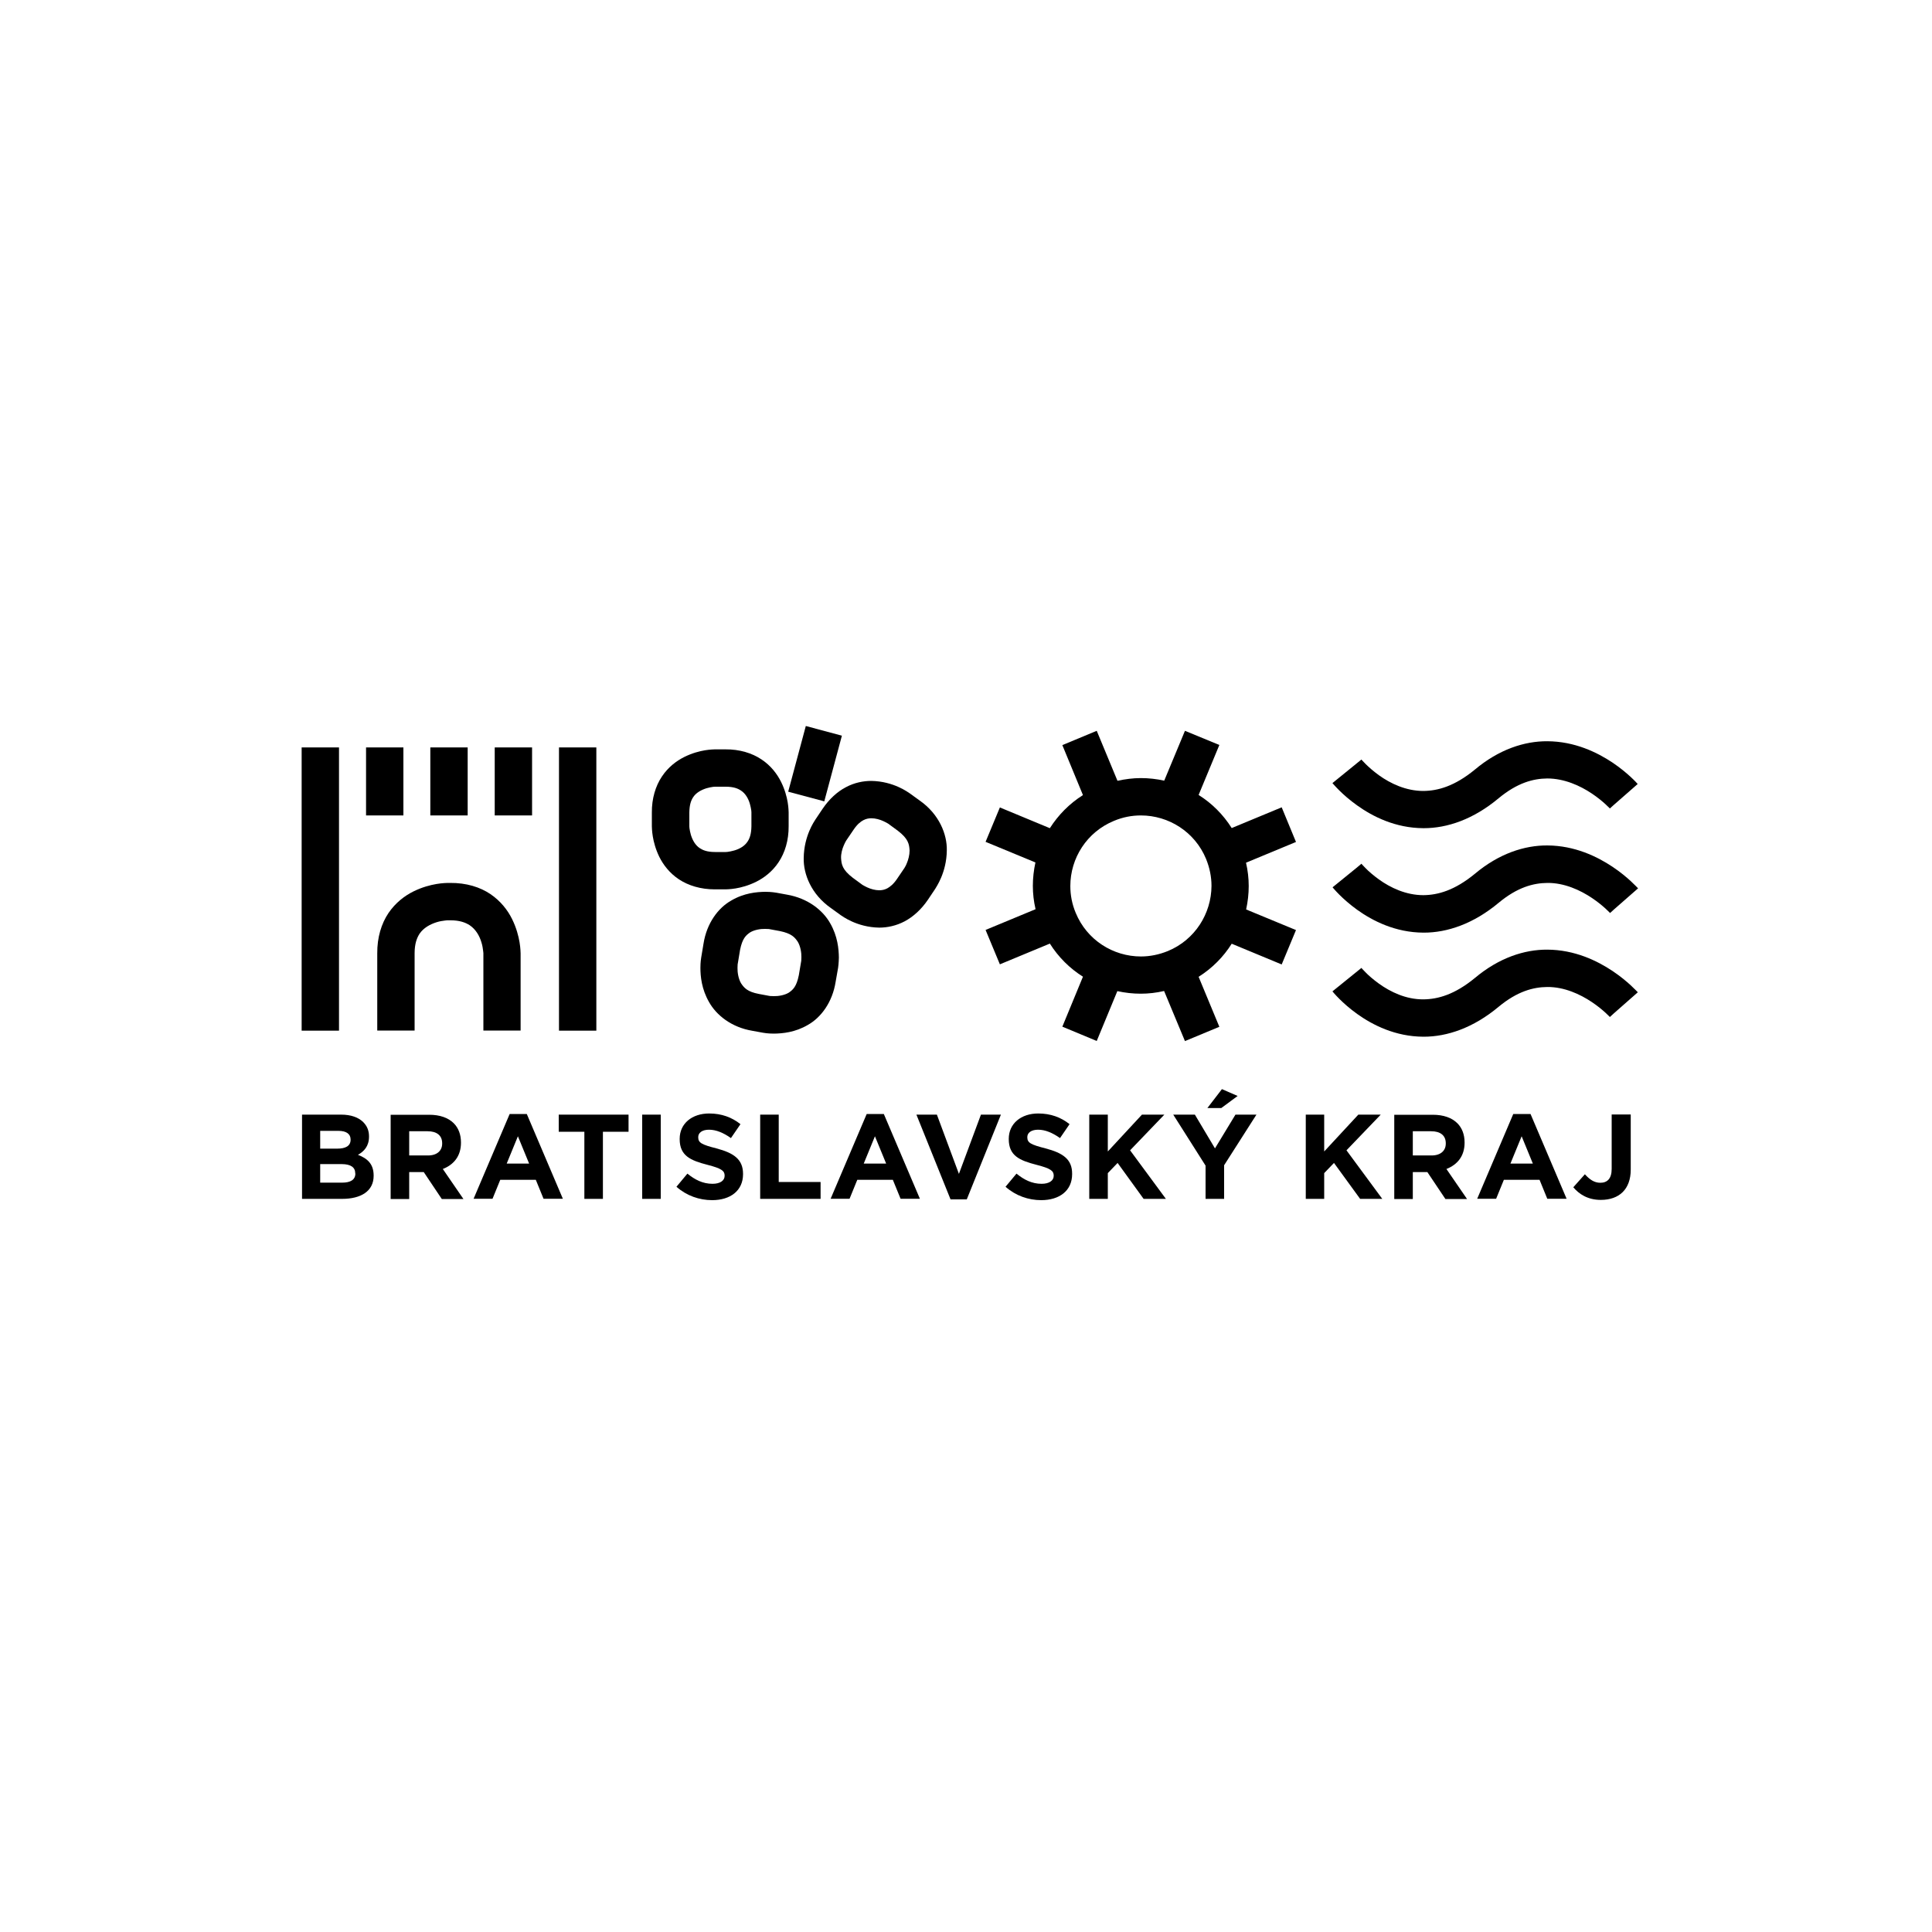 <?xml version="1.0" encoding="utf-8"?>
<!-- Generator: Adobe Illustrator 26.0.2, SVG Export Plug-In . SVG Version: 6.00 Build 0)  -->
<svg version="1.1" id="Layer_1" xmlns="http://www.w3.org/2000/svg" xmlns:xlink="http://www.w3.org/1999/xlink" x="0px" y="0px"
	 viewBox="0 0 150 150" style="enable-background:new 0 0 150 150;" xml:space="preserve">
<style type="text/css">
	.st0{clip-path:url(#SVGID_00000176763805229482189620000007384415204006960308_);}
	.st1{clip-path:url(#SVGID_00000101797636432390907760000017669994112130615698_);}
	.st2{clip-path:url(#SVGID_00000153701585184521871250000008636154907015179907_);}
	.st3{clip-path:url(#SVGID_00000051355249556631273690000012182347111454311067_);}
	.st4{clip-path:url(#SVGID_00000023259625905007214950000016277267978124094616_);}
	.st5{clip-path:url(#SVGID_00000121977256748459586440000009265591851239230652_);}
	.st6{clip-path:url(#SVGID_00000008130169801607435780000000272989801715484588_);}
</style>
<rect x="28.42" y="58.03" width="2.9" height="5.28"/>
<rect x="23.42" y="58.03" width="2.9" height="21.99"/>
<g>
	<defs>
		<rect id="SVGID_1_" x="23.42" y="56.37" width="103.74" height="36.8"/>
	</defs>
	<clipPath id="SVGID_00000079473001249499738350000007352642808589600407_">
		<use xlink:href="#SVGID_1_"  style="overflow:visible;"/>
	</clipPath>
	<path style="clip-path:url(#SVGID_00000079473001249499738350000007352642808589600407_);" d="M37.38,73.17
		c0.08,0.25,0.11,0.49,0.13,0.65c0.01,0.08,0.02,0.15,0.02,0.18c0,0.02,0,0.03,0,0.03v5.98h2.89v-5.99
		c-0.01-0.12,0.01-1.3-0.66-2.66c-0.33-0.67-0.87-1.39-1.68-1.94c-0.81-0.55-1.88-0.88-3.13-0.87h-0.19
		c-0.12,0.01-1.3-0.01-2.66,0.66c-0.67,0.33-1.39,0.87-1.94,1.68c-0.55,0.82-0.88,1.89-0.87,3.13v5.99h2.9v-5.99
		c0-0.77,0.18-1.2,0.38-1.52c0.31-0.46,0.82-0.74,1.33-0.9c0.25-0.08,0.49-0.11,0.65-0.13c0.08-0.01,0.14-0.01,0.18-0.02
		c0.02,0,0.03,0,0.03,0h0.18c0.77,0,1.2,0.18,1.52,0.38C36.94,72.15,37.23,72.66,37.38,73.17"/>
</g>
<rect x="33.41" y="58.03" width="2.9" height="5.28"/>
<rect x="43.4" y="58.03" width="2.9" height="21.99"/>
<rect x="38.41" y="58.03" width="2.9" height="5.28"/>
<g>
	<defs>
		<rect id="SVGID_00000156581911868324858740000017020418965539443617_" x="23.42" y="56.37" width="103.74" height="36.8"/>
	</defs>
	<clipPath id="SVGID_00000054250706159955941010000009552994731695302825_">
		<use xlink:href="#SVGID_00000156581911868324858740000017020418965539443617_"  style="overflow:visible;"/>
	</clipPath>
	<path style="clip-path:url(#SVGID_00000054250706159955941010000009552994731695302825_);" d="M65.51,65.64
		c0.06-0.14,0.11-0.24,0.15-0.31c0.02-0.03,0.03-0.06,0.04-0.07l0.57-0.84c0.29-0.43,0.55-0.63,0.76-0.74
		c0.21-0.11,0.41-0.15,0.63-0.15c0.31,0,0.66,0.1,0.92,0.22c0.13,0.06,0.24,0.12,0.31,0.16c0.03,0.02,0.05,0.03,0.07,0.04l0.75,0.55
		c0.82,0.63,0.88,1.04,0.91,1.54c0,0.34-0.1,0.71-0.21,0.97c-0.05,0.14-0.11,0.24-0.15,0.31c-0.02,0.03-0.03,0.06-0.04,0.07
		l-0.57,0.84c-0.29,0.43-0.55,0.62-0.76,0.74c-0.21,0.11-0.41,0.15-0.63,0.15c-0.31,0-0.66-0.1-0.92-0.22
		c-0.13-0.06-0.24-0.12-0.31-0.16c-0.03-0.02-0.06-0.03-0.07-0.04l-0.75-0.55c-0.82-0.63-0.88-1.04-0.91-1.54
		C65.29,66.28,65.39,65.91,65.51,65.64 M63.87,62.79l-0.57,0.85c-0.07,0.12-0.88,1.25-0.9,2.98c-0.03,1.25,0.59,2.82,2.11,3.88
		l0.76,0.55c0.12,0.07,1.24,0.94,2.99,0.97h0.01c0.61,0,1.31-0.14,1.97-0.49c0.67-0.36,1.29-0.92,1.8-1.67l0.57-0.85
		c0.06-0.12,0.88-1.25,0.9-2.98c0.03-1.25-0.59-2.82-2.11-3.88l-0.76-0.55c-0.12-0.07-1.24-0.94-2.99-0.97
		c-0.61,0-1.31,0.13-1.98,0.49C65,61.47,64.38,62.04,63.87,62.79"/>
	<path style="clip-path:url(#SVGID_00000054250706159955941010000009552994731695302825_);" d="M53.52,63.08
		c0.01-0.62,0.14-0.95,0.3-1.19c0.22-0.34,0.62-0.56,1.03-0.69c0.2-0.06,0.39-0.09,0.52-0.11c0.07-0.01,0.11-0.01,0.14-0.01
		c0,0,0.01,0,0.01,0h0.82c0.62,0,0.95,0.14,1.19,0.3c0.34,0.22,0.57,0.61,0.69,1.03c0.06,0.2,0.09,0.39,0.11,0.52
		c0.01,0.07,0.01,0.11,0.01,0.14c0,0.01,0,0.02,0,0.02v1.06c-0.01,0.62-0.14,0.95-0.3,1.19c-0.22,0.34-0.61,0.57-1.03,0.69
		c-0.2,0.06-0.39,0.09-0.52,0.11c-0.07,0.01-0.11,0.01-0.14,0.01c-0.01,0-0.02,0-0.02,0h-0.81c-0.62,0-0.95-0.14-1.19-0.3
		c-0.34-0.22-0.56-0.61-0.69-1.03c-0.06-0.2-0.09-0.39-0.11-0.52c-0.01-0.07-0.01-0.11-0.01-0.14c0-0.01,0-0.01,0-0.01V63.08z
		 M55.5,69.05h0.02h0.82c0.12-0.01,1.16,0.01,2.37-0.59c0.6-0.3,1.25-0.78,1.74-1.52c0.49-0.73,0.79-1.7,0.78-2.8v-1.07
		c-0.01-0.12,0.01-1.16-0.59-2.37c-0.3-0.6-0.78-1.25-1.52-1.74c-0.73-0.49-1.7-0.79-2.8-0.78h-0.82c-0.12,0.01-1.16-0.01-2.37,0.59
		c-0.6,0.3-1.25,0.78-1.74,1.52c-0.49,0.73-0.79,1.7-0.78,2.8v1.07c0.01,0.12-0.01,1.16,0.58,2.37c0.3,0.6,0.78,1.25,1.52,1.74
		C53.45,68.76,54.41,69.05,55.5,69.05"/>
	<path style="clip-path:url(#SVGID_00000054250706159955941010000009552994731695302825_);" d="M57.54,76.35
		c-0.21-0.35-0.29-0.86-0.28-1.2c0-0.11,0.01-0.21,0.01-0.27c0-0.02,0-0.04,0.01-0.05c0,0,0-0.01,0-0.01l0.18-1.08
		c0.18-0.89,0.46-1.13,0.78-1.35c0.33-0.2,0.81-0.28,1.16-0.27c0.13,0,0.23,0.01,0.29,0.01c0.03,0.01,0.05,0.01,0.06,0.01l0.81,0.15
		c0.91,0.19,1.15,0.49,1.38,0.83c0.21,0.35,0.29,0.86,0.28,1.2c0,0.12-0.01,0.21-0.01,0.27c-0.01,0.03-0.01,0.05-0.01,0.06
		l-0.18,1.07c-0.18,0.89-0.46,1.13-0.78,1.35c-0.33,0.2-0.81,0.28-1.16,0.27c-0.13,0-0.23-0.01-0.29-0.01
		c-0.03,0-0.05-0.01-0.06-0.01h-0.01h0l-0.8-0.15C58.02,77,57.77,76.69,57.54,76.35 M60,70.73l-0.12,0.66l0-0.01l-0.14,0.78
		L60,70.73z M60.09,80.25c0.66-0.01,1.64-0.09,2.64-0.68c1.01-0.57,1.9-1.75,2.15-3.35l0.19-1.08c0.01-0.06,0.05-0.36,0.06-0.8
		c-0.01-0.65-0.09-1.64-0.67-2.65c-0.57-1.02-1.74-1.95-3.36-2.23l-0.82-0.15c-0.06-0.01-0.39-0.07-0.87-0.07
		c-0.66,0.01-1.64,0.09-2.64,0.68c-1.01,0.57-1.9,1.75-2.15,3.35l-0.18,1.08c-0.01,0.06-0.06,0.36-0.06,0.8
		c0,0.65,0.09,1.64,0.67,2.65c0.57,1.02,1.74,1.96,3.36,2.23l0.82,0.15C59.28,80.19,59.61,80.25,60.09,80.25"/>
</g>
<rect x="60.63" y="57.84" transform="matrix(0.259 -0.966 0.966 0.259 -10.381 105.055)" width="5.28" height="2.9"/>
<g>
	<defs>
		<rect id="SVGID_00000072254968420657393170000006489391266196288171_" x="23.42" y="56.37" width="103.74" height="36.8"/>
	</defs>
	<clipPath id="SVGID_00000043423171030731485930000018442963354633249196_">
		<use xlink:href="#SVGID_00000072254968420657393170000006489391266196288171_"  style="overflow:visible;"/>
	</clipPath>
	<path style="clip-path:url(#SVGID_00000043423171030731485930000018442963354633249196_);" d="M90.67,73.84L90.67,73.84
		c-0.69,0.28-1.39,0.42-2.09,0.42c-2.15,0-4.19-1.27-5.06-3.38c-0.29-0.69-0.42-1.39-0.42-2.09c0-2.15,1.27-4.19,3.39-5.06
		c0.69-0.29,1.39-0.42,2.09-0.42c2.15,0,4.19,1.27,5.06,3.38c0.28,0.69,0.42,1.39,0.42,2.09C94.05,70.93,92.78,72.97,90.67,73.84
		 M99.51,62.68l-3.88,1.61c-0.67-1.06-1.55-1.93-2.57-2.57l1.61-3.88L92,56.74l-1.61,3.87c-0.59-0.13-1.2-0.2-1.82-0.2
		c-0.6,0-1.21,0.08-1.81,0.21l-1.61-3.88l-2.67,1.11l1.6,3.88c-1.06,0.67-1.92,1.55-2.57,2.57l-3.88-1.61l-1.11,2.67l3.87,1.6
		c-0.13,0.6-0.2,1.21-0.2,1.82c0,0.6,0.07,1.21,0.21,1.81l-3.88,1.61l1.11,2.67l3.88-1.61c0.67,1.06,1.55,1.93,2.57,2.57l-1.6,3.88
		l2.67,1.11l1.6-3.87c0.59,0.13,1.2,0.2,1.82,0.2c0.6,0,1.21-0.07,1.81-0.21L92,80.83l2.67-1.11l-1.61-3.88
		c1.06-0.67,1.93-1.55,2.57-2.57l3.88,1.61l1.11-2.67l-3.87-1.6c0.13-0.6,0.2-1.21,0.2-1.82c0-0.6-0.07-1.21-0.21-1.81l3.88-1.61
		L99.51,62.68z"/>
	<path style="clip-path:url(#SVGID_00000043423171030731485930000018442963354633249196_);" d="M125.2,67.3
		c-1.2-0.8-2.94-1.65-5.07-1.66c-1.77-0.01-3.75,0.63-5.62,2.2c-1.57,1.29-2.87,1.65-4,1.66c-1.35,0-2.56-0.58-3.45-1.22
		c-0.44-0.32-0.8-0.63-1.03-0.87c-0.12-0.12-0.21-0.21-0.26-0.27c-0.03-0.03-0.05-0.05-0.06-0.07c0-0.01-0.01-0.01-0.01-0.01
		c0,0,0,0,0,0c0,0,0,0,0,0h0l-0.38,0.32l-1.86,1.51c0.06,0.07,0.73,0.9,1.93,1.76c1.19,0.85,2.95,1.75,5.13,1.76
		c0.01,0,0.02,0,0.03,0c1.81,0,3.85-0.68,5.82-2.33c1.44-1.19,2.67-1.52,3.77-1.53c1.32-0.01,2.55,0.56,3.46,1.17
		c0.45,0.3,0.82,0.61,1.06,0.83c0.12,0.11,0.21,0.2,0.27,0.26c0.03,0.03,0.05,0.05,0.06,0.06c0,0.01,0.01,0.01,0.01,0.01l0,0.01
		l0.33-0.3l-0.33,0.29l2.18-1.91h0C127.1,68.9,126.41,68.11,125.2,67.3"/>
	<path style="clip-path:url(#SVGID_00000043423171030731485930000018442963354633249196_);" d="M125.2,75.39
		c-1.2-0.8-2.94-1.65-5.07-1.66c-1.77-0.01-3.75,0.63-5.62,2.2c-1.57,1.29-2.87,1.65-4,1.66c-1.35,0.01-2.56-0.58-3.45-1.22
		c-0.44-0.32-0.8-0.63-1.03-0.87c-0.12-0.12-0.21-0.21-0.26-0.27c-0.03-0.03-0.05-0.05-0.06-0.07c0-0.01,0-0.01-0.01-0.01
		l-2.25,1.82c0.06,0.07,0.73,0.9,1.93,1.76c1.19,0.85,2.95,1.75,5.13,1.76h0.03c1.81,0,3.85-0.68,5.82-2.33
		c1.44-1.19,2.67-1.52,3.77-1.53c1.32-0.01,2.55,0.56,3.46,1.17c0.45,0.3,0.82,0.61,1.06,0.83c0.12,0.11,0.21,0.2,0.27,0.26
		c0.03,0.03,0.05,0.05,0.06,0.06c0.01,0.01,0.01,0.01,0.01,0.01l0,0l0.34-0.31l1.83-1.61h0C127.1,76.99,126.41,76.2,125.2,75.39"/>
	<polygon style="clip-path:url(#SVGID_00000043423171030731485930000018442963354633249196_);" points="105.31,75.47 105.7,75.15 
		105.7,75.15 	"/>
	<path style="clip-path:url(#SVGID_00000043423171030731485930000018442963354633249196_);" d="M105.38,62.54
		c1.19,0.85,2.95,1.75,5.13,1.76h0.03c1.82,0,3.85-0.68,5.82-2.33c1.44-1.19,2.67-1.52,3.77-1.53c1.32,0,2.55,0.56,3.46,1.17
		c0.45,0.3,0.82,0.61,1.06,0.83c0.12,0.11,0.21,0.2,0.27,0.26c0.03,0.03,0.05,0.05,0.06,0.06c0,0.01,0.01,0.01,0.01,0.01l0,0
		l0.32-0.29l-0.33,0.29l0.33-0.29l-0.01,0.01l1.85-1.62c-0.05-0.06-0.75-0.85-1.95-1.66c-1.2-0.8-2.94-1.65-5.07-1.66
		c-1.77-0.01-3.75,0.63-5.62,2.2c-1.57,1.29-2.87,1.65-4,1.66c-1.35,0-2.56-0.58-3.45-1.22c-0.44-0.32-0.8-0.64-1.03-0.87
		c-0.12-0.12-0.21-0.21-0.26-0.27c-0.03-0.03-0.05-0.05-0.06-0.07c0,0-0.01-0.01-0.01-0.01c0,0,0,0,0,0c0,0,0,0,0,0l-0.38,0.31
		l-1.87,1.52C103.51,60.86,104.18,61.69,105.38,62.54"/>
	<path style="clip-path:url(#SVGID_00000043423171030731485930000018442963354633249196_);" d="M27.59,91.11
		c0,0.49-0.38,0.71-1.02,0.71h-1.71v-1.44h1.66c0.74,0,1.06,0.27,1.06,0.71V91.11z M24.86,87.8h1.42c0.61,0,0.94,0.24,0.94,0.67
		v0.02c0,0.49-0.4,0.69-1.04,0.69h-1.32V87.8z M27.79,89.66c0.47-0.26,0.86-0.67,0.86-1.41v-0.02c0-0.45-0.15-0.81-0.45-1.11
		c-0.37-0.37-0.96-0.58-1.71-0.58h-3.04v6.54h3.11c1.47,0,2.45-0.6,2.45-1.79v-0.02C29.01,90.39,28.55,89.95,27.79,89.66"/>
	<path style="clip-path:url(#SVGID_00000043423171030731485930000018442963354633249196_);" d="M34.33,88.79
		c0,0.55-0.4,0.92-1.1,0.92h-1.46v-1.88h1.43c0.7,0,1.13,0.32,1.13,0.93V88.79z M35.79,88.72V88.7c0-0.62-0.2-1.13-0.56-1.49
		c-0.43-0.43-1.08-0.66-1.91-0.66h-2.99v6.54h1.44v-2.09h1.13l1.4,2.09h1.68l-1.6-2.33C35.22,90.43,35.79,89.77,35.79,88.72"/>
</g>
<path d="M67.93,88.22l0.87,2.12h-1.74L67.93,88.22z M67.29,86.49l-2.8,6.58h1.47l0.6-1.47h2.76l0.6,1.47h1.5l-2.8-6.58H67.29z"/>
<polygon points="93.74,86.03 94.82,86.03 96.09,85.09 94.87,84.56 "/>
<polygon points="95.92,86.54 94.33,89.16 92.77,86.54 91.09,86.54 93.6,90.5 93.6,93.08 95.04,93.08 95.04,90.47 97.55,86.54 "/>
<polygon points="105.46,86.54 102.81,89.4 102.81,86.54 101.38,86.54 101.38,93.08 102.81,93.08 102.81,91.08 103.57,90.29 
	105.6,93.08 107.32,93.08 104.54,89.31 107.2,86.54 "/>
<polygon points="88.66,86.54 86.01,89.4 86.01,86.54 84.57,86.54 84.57,93.08 86.01,93.08 86.01,91.08 86.77,90.29 88.79,93.08 
	90.52,93.08 87.74,89.31 90.4,86.54 "/>
<g>
	<defs>
		<rect id="SVGID_00000039112534853412909730000002038256009976613051_" x="23.42" y="56.37" width="103.74" height="36.8"/>
	</defs>
	<clipPath id="SVGID_00000058547685680852873560000006496680972777875135_">
		<use xlink:href="#SVGID_00000039112534853412909730000002038256009976613051_"  style="overflow:visible;"/>
	</clipPath>
	<path style="clip-path:url(#SVGID_00000058547685680852873560000006496680972777875135_);" d="M125.13,90.75
		c0,0.76-0.34,1.08-0.88,1.08c-0.46,0-0.82-0.24-1.2-0.66l-0.9,1.01c0.45,0.53,1.12,0.98,2.14,0.98c0.71,0,1.3-0.21,1.7-0.61
		c0.39-0.39,0.62-0.97,0.62-1.74v-4.28h-1.48V90.75z"/>
</g>
<path d="M118.14,88.22l0.87,2.12h-1.74L118.14,88.22z M117.49,86.49l-2.8,6.58h1.47l0.6-1.47h2.77l0.6,1.47h1.5l-2.8-6.58H117.49z"
	/>
<g>
	<defs>
		<rect id="SVGID_00000108278953890801587350000016448928394837067448_" x="23.42" y="56.37" width="103.74" height="36.8"/>
	</defs>
	<clipPath id="SVGID_00000098186646324321789350000014908260903126237352_">
		<use xlink:href="#SVGID_00000108278953890801587350000016448928394837067448_"  style="overflow:visible;"/>
	</clipPath>
	<path style="clip-path:url(#SVGID_00000098186646324321789350000014908260903126237352_);" d="M112.25,88.79
		c0,0.55-0.4,0.92-1.1,0.92h-1.46v-1.88h1.43c0.7,0,1.13,0.32,1.13,0.93V88.79z M113.71,88.72V88.7c0-0.62-0.2-1.13-0.56-1.49
		c-0.43-0.43-1.08-0.66-1.91-0.66h-2.99v6.54h1.44v-2.09h1.13l1.4,2.09h1.68l-1.6-2.33C113.14,90.43,113.71,89.77,113.71,88.72"/>
</g>
<polygon points="43.38,86.54 43.38,87.87 45.37,87.87 45.37,93.08 46.81,93.08 46.81,87.87 48.8,87.87 48.8,86.54 "/>
<rect x="49.86" y="86.54" width="1.44" height="6.54"/>
<path d="M40.21,88.22l0.87,2.12h-1.74L40.21,88.22z M39.57,86.49l-2.8,6.58h1.47l0.6-1.47h2.76l0.6,1.47h1.5l-2.8-6.58H39.57z"/>
<g>
	<defs>
		<rect id="SVGID_00000075146677463630659880000001014557900580282776_" x="23.42" y="56.37" width="103.74" height="36.8"/>
	</defs>
	<clipPath id="SVGID_00000134954262000345088920000003767036981842887832_">
		<use xlink:href="#SVGID_00000075146677463630659880000001014557900580282776_"  style="overflow:visible;"/>
	</clipPath>
	<path style="clip-path:url(#SVGID_00000134954262000345088920000003767036981842887832_);" d="M55.62,89.16
		c-1.13-0.29-1.41-0.43-1.41-0.86v-0.02c0-0.32,0.29-0.57,0.84-0.57s1.12,0.24,1.7,0.65l0.74-1.08c-0.66-0.53-1.47-0.83-2.43-0.83
		c-1.33,0-2.29,0.78-2.29,1.97v0.02c0,1.3,0.85,1.66,2.17,2c1.09,0.28,1.32,0.47,1.32,0.83v0.02c0,0.38-0.36,0.62-0.94,0.62
		c-0.75,0-1.36-0.31-1.95-0.79l-0.85,1.02c0.79,0.7,1.78,1.04,2.77,1.04c1.41,0,2.4-0.73,2.4-2.02v-0.02
		C57.69,89.99,56.94,89.51,55.62,89.16"/>
</g>
<polygon points="59.02,86.54 59.02,93.08 63.71,93.08 63.71,91.77 60.46,91.77 60.46,86.54 "/>
<g>
	<defs>
		<rect id="SVGID_00000171690984580078793950000011109218488840696246_" x="23.42" y="56.37" width="103.74" height="36.8"/>
	</defs>
	<clipPath id="SVGID_00000051375494704138949040000016625962210023204027_">
		<use xlink:href="#SVGID_00000171690984580078793950000011109218488840696246_"  style="overflow:visible;"/>
	</clipPath>
	<path style="clip-path:url(#SVGID_00000051375494704138949040000016625962210023204027_);" d="M81.17,89.16
		c-1.13-0.29-1.41-0.43-1.41-0.86v-0.02c0-0.32,0.29-0.57,0.84-0.57c0.55,0,1.12,0.24,1.7,0.65l0.74-1.08
		c-0.66-0.53-1.47-0.83-2.43-0.83c-1.33,0-2.29,0.78-2.29,1.97v0.02c0,1.3,0.85,1.66,2.17,2c1.09,0.28,1.32,0.47,1.32,0.83v0.02
		c0,0.38-0.36,0.62-0.94,0.62c-0.75,0-1.36-0.31-1.95-0.79l-0.85,1.02c0.79,0.7,1.78,1.04,2.77,1.04c1.41,0,2.4-0.73,2.4-2.02v-0.02
		C83.25,89.99,82.5,89.51,81.17,89.16"/>
</g>
<polygon points="76.16,86.54 74.45,91.14 72.74,86.54 71.15,86.54 73.8,93.12 75.06,93.12 77.71,86.54 "/>
</svg>
